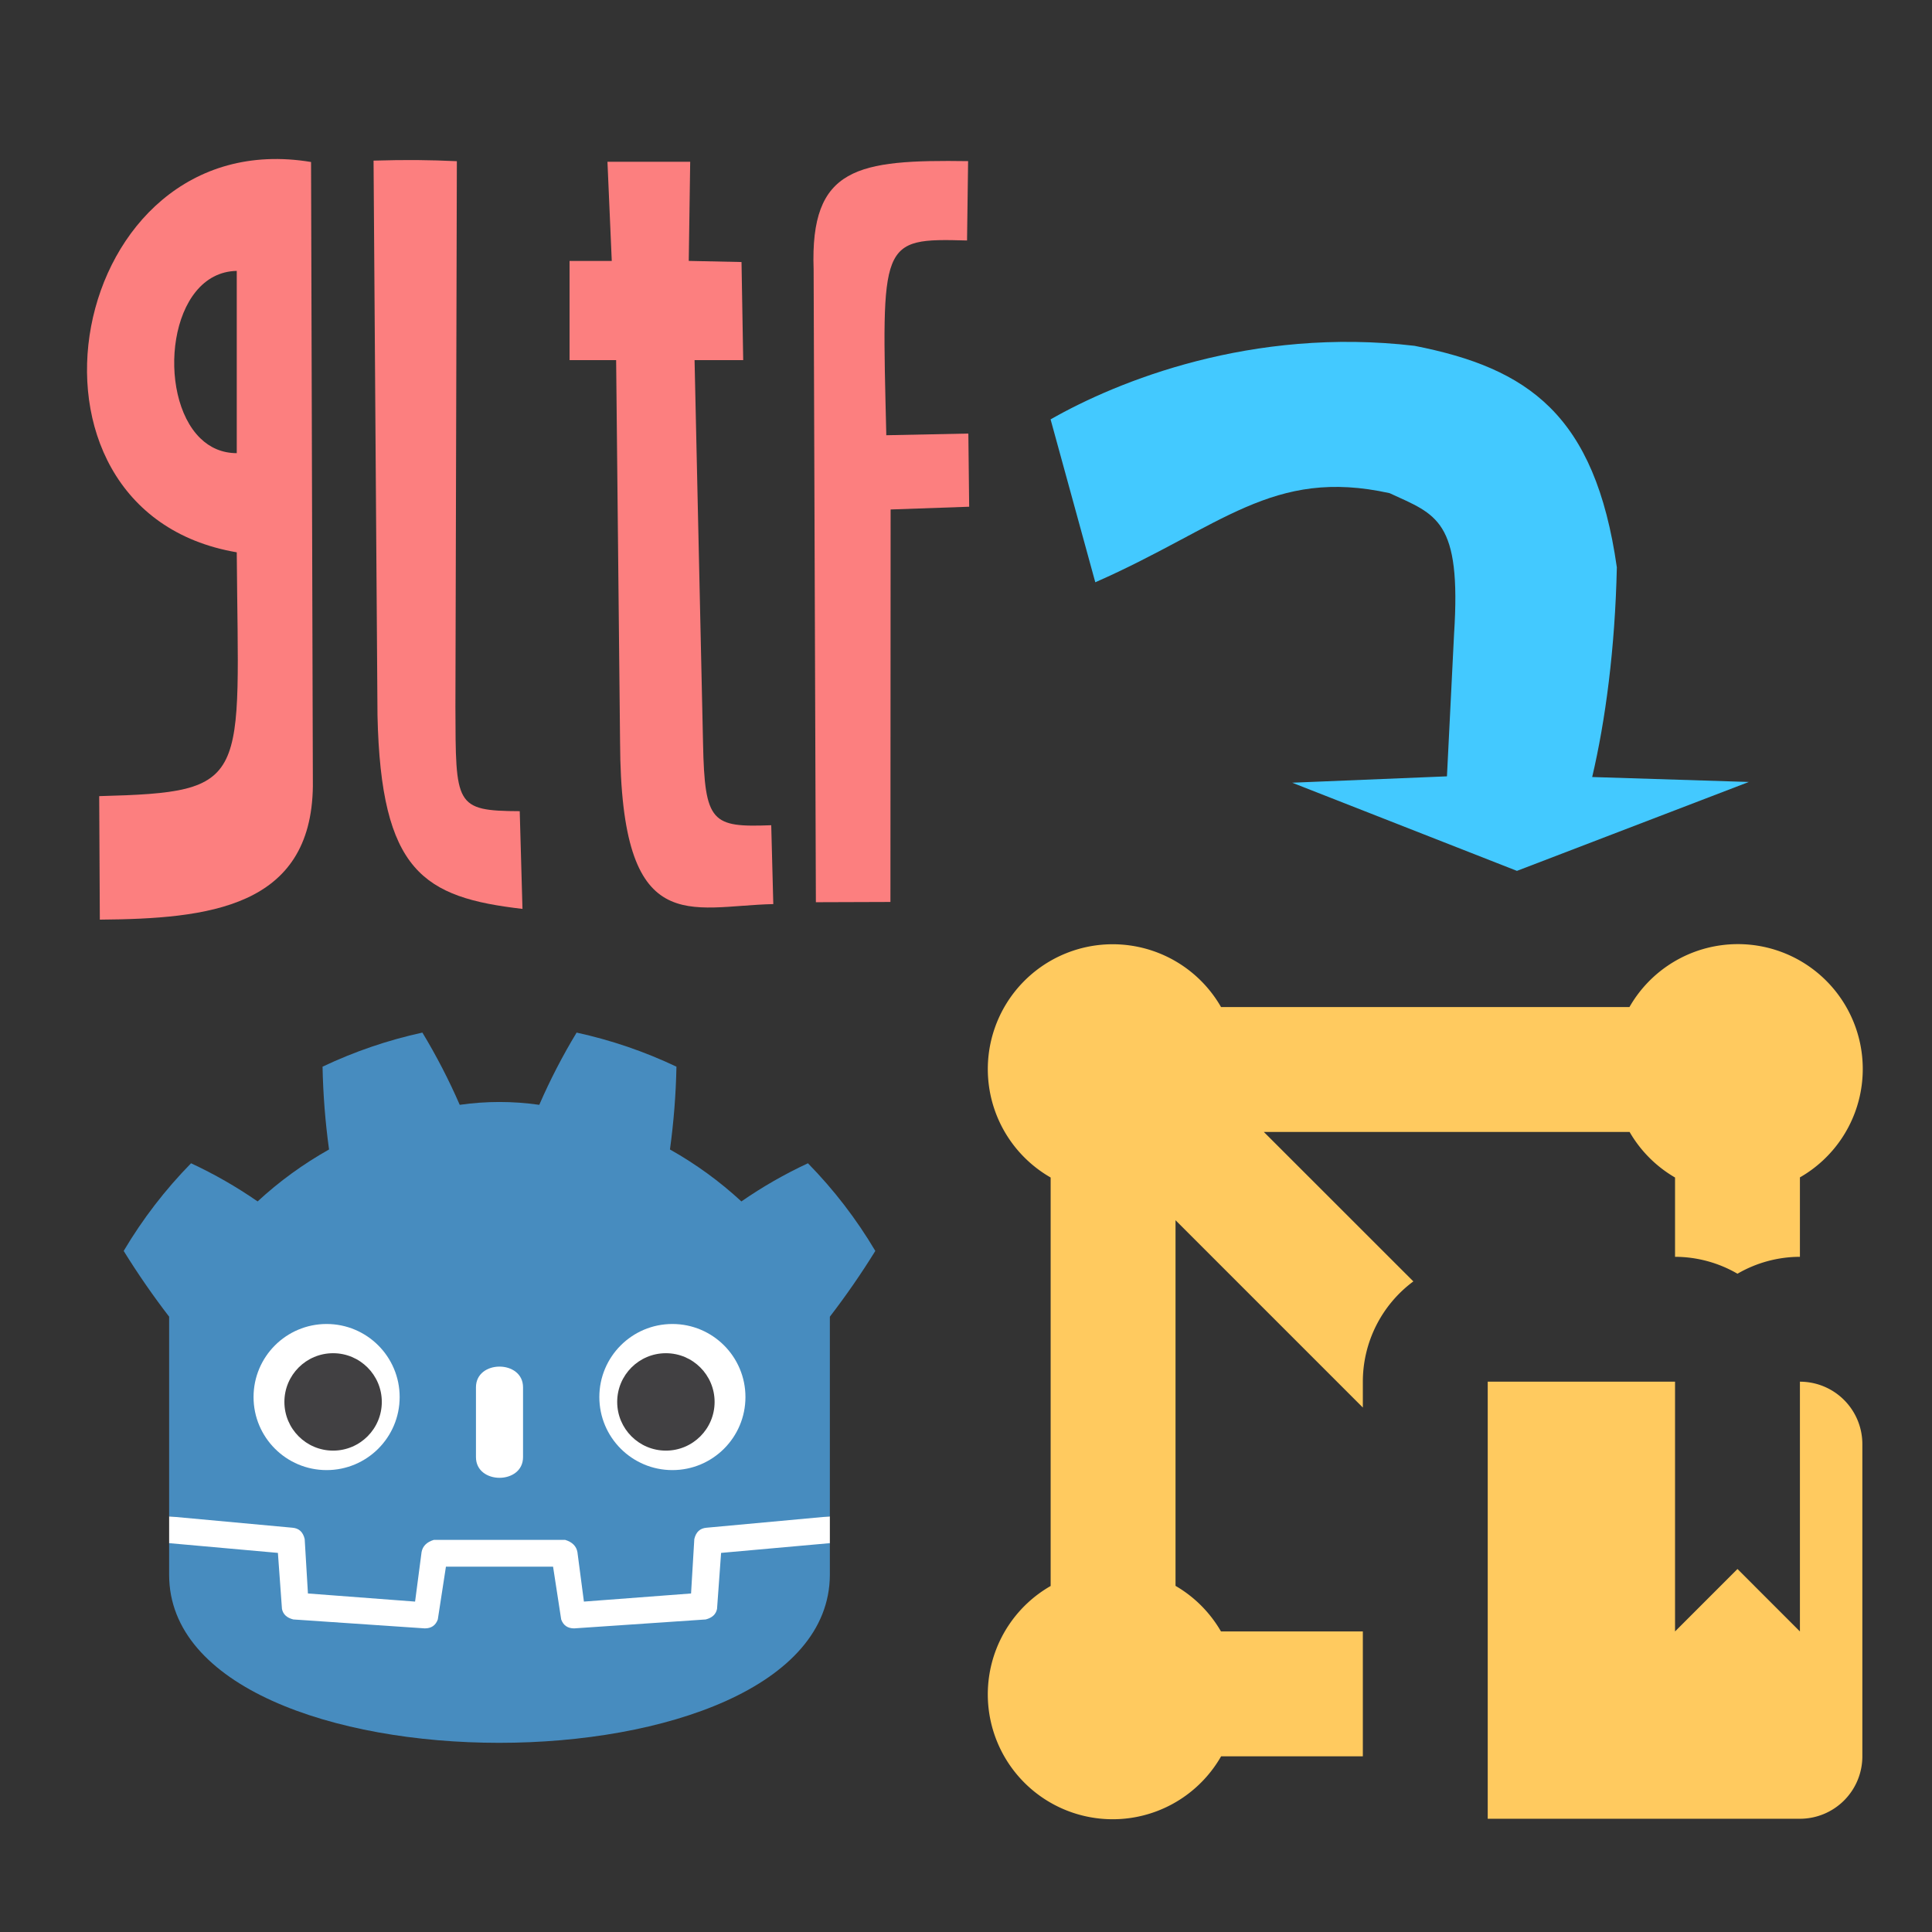 <?xml version="1.0" encoding="UTF-8" standalone="no"?>
<!-- Created with Inkscape (http://www.inkscape.org/) -->

<svg
   width="512"
   height="512"
   viewBox="0 0 512 512"
   version="1.1"
   id="svg1"
   xml:space="preserve"
   inkscape:version="1.3.2 (091e20ef0f, 2023-11-25)"
   sodipodi:docname="gltf2meshlibrary.svg"
   xmlns:inkscape="http://www.inkscape.org/namespaces/inkscape"
   xmlns:sodipodi="http://sodipodi.sourceforge.net/DTD/sodipodi-0.dtd"
   xmlns="http://www.w3.org/2000/svg"
   xmlns:svg="http://www.w3.org/2000/svg"><rect x="0" y="0" width="512" height="512" fill="#333333" stroke="none"/><sodipodi:namedview
     id="namedview1"
     pagecolor="#ffffff"
     bordercolor="#000000"
     borderopacity="0.25"
     inkscape:showpageshadow="2"
     inkscape:pageopacity="0.0"
     inkscape:pagecheckerboard="0"
     inkscape:deskcolor="#d1d1d1"
     inkscape:document-units="px"
     inkscape:zoom="1.118665"
     inkscape:cx="310.19116"
     inkscape:cy="176.10276"
     inkscape:window-width="1920"
     inkscape:window-height="1006"
     inkscape:window-x="0"
     inkscape:window-y="38"
     inkscape:window-maximized="1"
     inkscape:current-layer="layer1-5" /><defs
     id="defs1" /><g
     inkscape:label="图层 1"
     inkscape:groupmode="layer"
     id="layer1"><g
       inkscape:label="图层 1"
       id="layer1-5"
       transform="matrix(16.547,0,0,16.547,-2.982,-0.62)"><path
         d="m 19.736,16.166 a 2,2 0 1 0 -2.729,2.73 v 6.542 a 2,2 0 1 0 2.73,2.728 h 2.27 v -2 h -2.272 a 2,2 0 0 0 -0.728,-0.73 v -5.856 l 3,3 v -0.414 a 2,2 0 0 1 0.809,-1.606 l -2.395,-2.394 h 5.858 a 2,2 0 0 0 0.728,0.73 v 1.27 a 2,2 0 0 1 1,0.271 2,2 0 0 1 1,-0.271 v -1.272 a 2,2 0 1 0 -2.73,-2.728 z m 4.271,6 v 7 h 5 a 1,1 0 0 0 1,-1 v -5 a 1,1 0 0 0 -1,-1 v 4 l -1,-1 -1,1 v -4 z"
         fill="#ffca5f"
         id="path1-1" /><path
         style="fill:#43c9ff;fill-opacity:1;stroke:#000000;stroke-width:0.37;stroke-linejoin:bevel;stroke-opacity:0;paint-order:stroke fill markers"
         d="m 17.006,6.754 c 1.071,-0.611 3.221,-1.484 5.829,-1.178 1.815,0.357 2.891,1.096 3.24,3.548 -0.029,1.302 -0.182,2.451 -0.395,3.358 l 2.509,0.079 -3.714,1.424 -3.6,-1.412 2.479,-0.102 0.114,-2.281 C 23.587,8.36 23.186,8.282 22.436,7.936 20.555,7.52 19.742,8.475 17.722,9.363 Z"
         id="path2"
         sodipodi:nodetypes="cccccccccccc" /><path
         id="path3"
         style="fill:#fc7f7f;fill-opacity:1;stroke:#000000;stroke-width:0.569;stroke-linejoin:bevel;stroke-opacity:0;paint-order:stroke fill markers"
         d="m 3.972,8.883 c 0.026,3.686 0.253,3.841 -2.203,3.905 l 0.01,1.978 c 1.736,-0.013 3.386,-0.191 3.412,-2.135 L 5.162,2.632 C 1.246,1.978 0.081,8.221 3.972,8.883 Z m 0,-4.507 v 2.919 c -0.236,0 -0.431,-0.09 -0.583,-0.238 C 2.676,6.364 2.875,4.397 3.972,4.376 Z"
         sodipodi:nodetypes="ccccccccsc" /><path
         style="fill:#fc7f7f;fill-opacity:1;stroke:#000000;stroke-width:0.514;stroke-linejoin:bevel;stroke-opacity:0;paint-order:stroke fill markers"
         d="m 6.163,2.61 0.063,8.886 c 0.056,2.505 0.737,2.914 2.322,3.098 l -0.044,-1.565 c -1.041,-0.005 -1.025,-0.096 -1.03,-1.672 L 7.497,2.619 C 7.06,2.599 6.69,2.594 6.163,2.61 Z"
         id="path4"
         sodipodi:nodetypes="ccccccc" /><path
         style="fill:#fc7f7f;fill-opacity:1;stroke:#000000;stroke-width:0.569;stroke-linejoin:bevel;stroke-opacity:0;paint-order:stroke fill markers"
         d="M 9.978,4.217 H 9.302 v 1.588 h 0.746 l 0.063,6.124 c 0.014,3.173 1.112,2.617 2.454,2.588 l -0.033,-1.263 c -0.951,0.036 -1.066,-0.036 -1.092,-1.307 L 11.304,5.805 h 0.779 l -0.027,-1.571 -0.845,-0.018 0.023,-1.588 H 9.909 Z"
         id="path16"
         sodipodi:nodetypes="ccccccccccccccc" /><path
         style="fill:#fc7f7f;fill-opacity:1;stroke:#000000;stroke-width:0.595;stroke-linejoin:bevel;stroke-opacity:0;paint-order:stroke fill markers"
         d="m 15.685,2.618 c -1.772,-0.025 -2.533,0.092 -2.474,1.734 l 0.036,10.135 1.194,-0.004 0.003,-6.286 1.258,-0.044 -0.013,-1.172 -1.314,0.027 c -0.075,-3.116 -0.108,-3.158 1.293,-3.119 z"
         id="path17"
         sodipodi:nodetypes="cccccccccc" /><g
         transform="matrix(0.013,0,0,0.013,1.524,15.574)"
         id="g7"><g
           fill="#ffffff"
           id="g4"><path
             d="m 105,673 v 33 q 407,354 814,0 v -33 z"
             id="path1" /><path
             d="m 105,673 152,14 q 12,1 15,14 l 4,67 132,10 8,-61 q 2,-11 15,-15 h 162 q 13,4 15,15 l 8,61 132,-10 4,-67 q 3,-13 15,-14 L 919,673 V 427 q 30,-39 56,-81 -35,-59 -83,-108 -43,20 -82,47 -40,-37 -88,-64 7,-51 8,-102 -59,-28 -123,-42 -26,43 -46,89 -49,-7 -98,0 -20,-46 -46,-89 -64,14 -123,42 1,51 8,102 -48,27 -88,64 -39,-27 -82,-47 -48,49 -83,108 26,42 56,81 z m 0,33 v 39 c 0,276 813,276 814,0 v -39 l -134,12 -5,69 q -2,10 -14,13 l -162,11 q -12,0 -16,-11 L 578,735 H 446 l -10,65 q -4,11 -16,11 L 258,800 q -12,-3 -14,-13 l -5,-69 z"
             fill="#478cbf"
             id="path2-2" /><path
             d="m 483,600 c 0,34 58,34 58,0 v -86 c 0,-34 -58,-34 -58,0 z"
             id="path3-0" /><circle
             cx="725"
             cy="526"
             r="90"
             id="circle3" /><circle
             cx="299"
             cy="526"
             r="90"
             id="circle4" /></g><g
           fill="#414042"
           id="g6"><circle
             cx="307"
             cy="532"
             r="60"
             id="circle5" /><circle
             cx="717"
             cy="532"
             r="60"
             id="circle6" /></g></g></g></g></svg>
